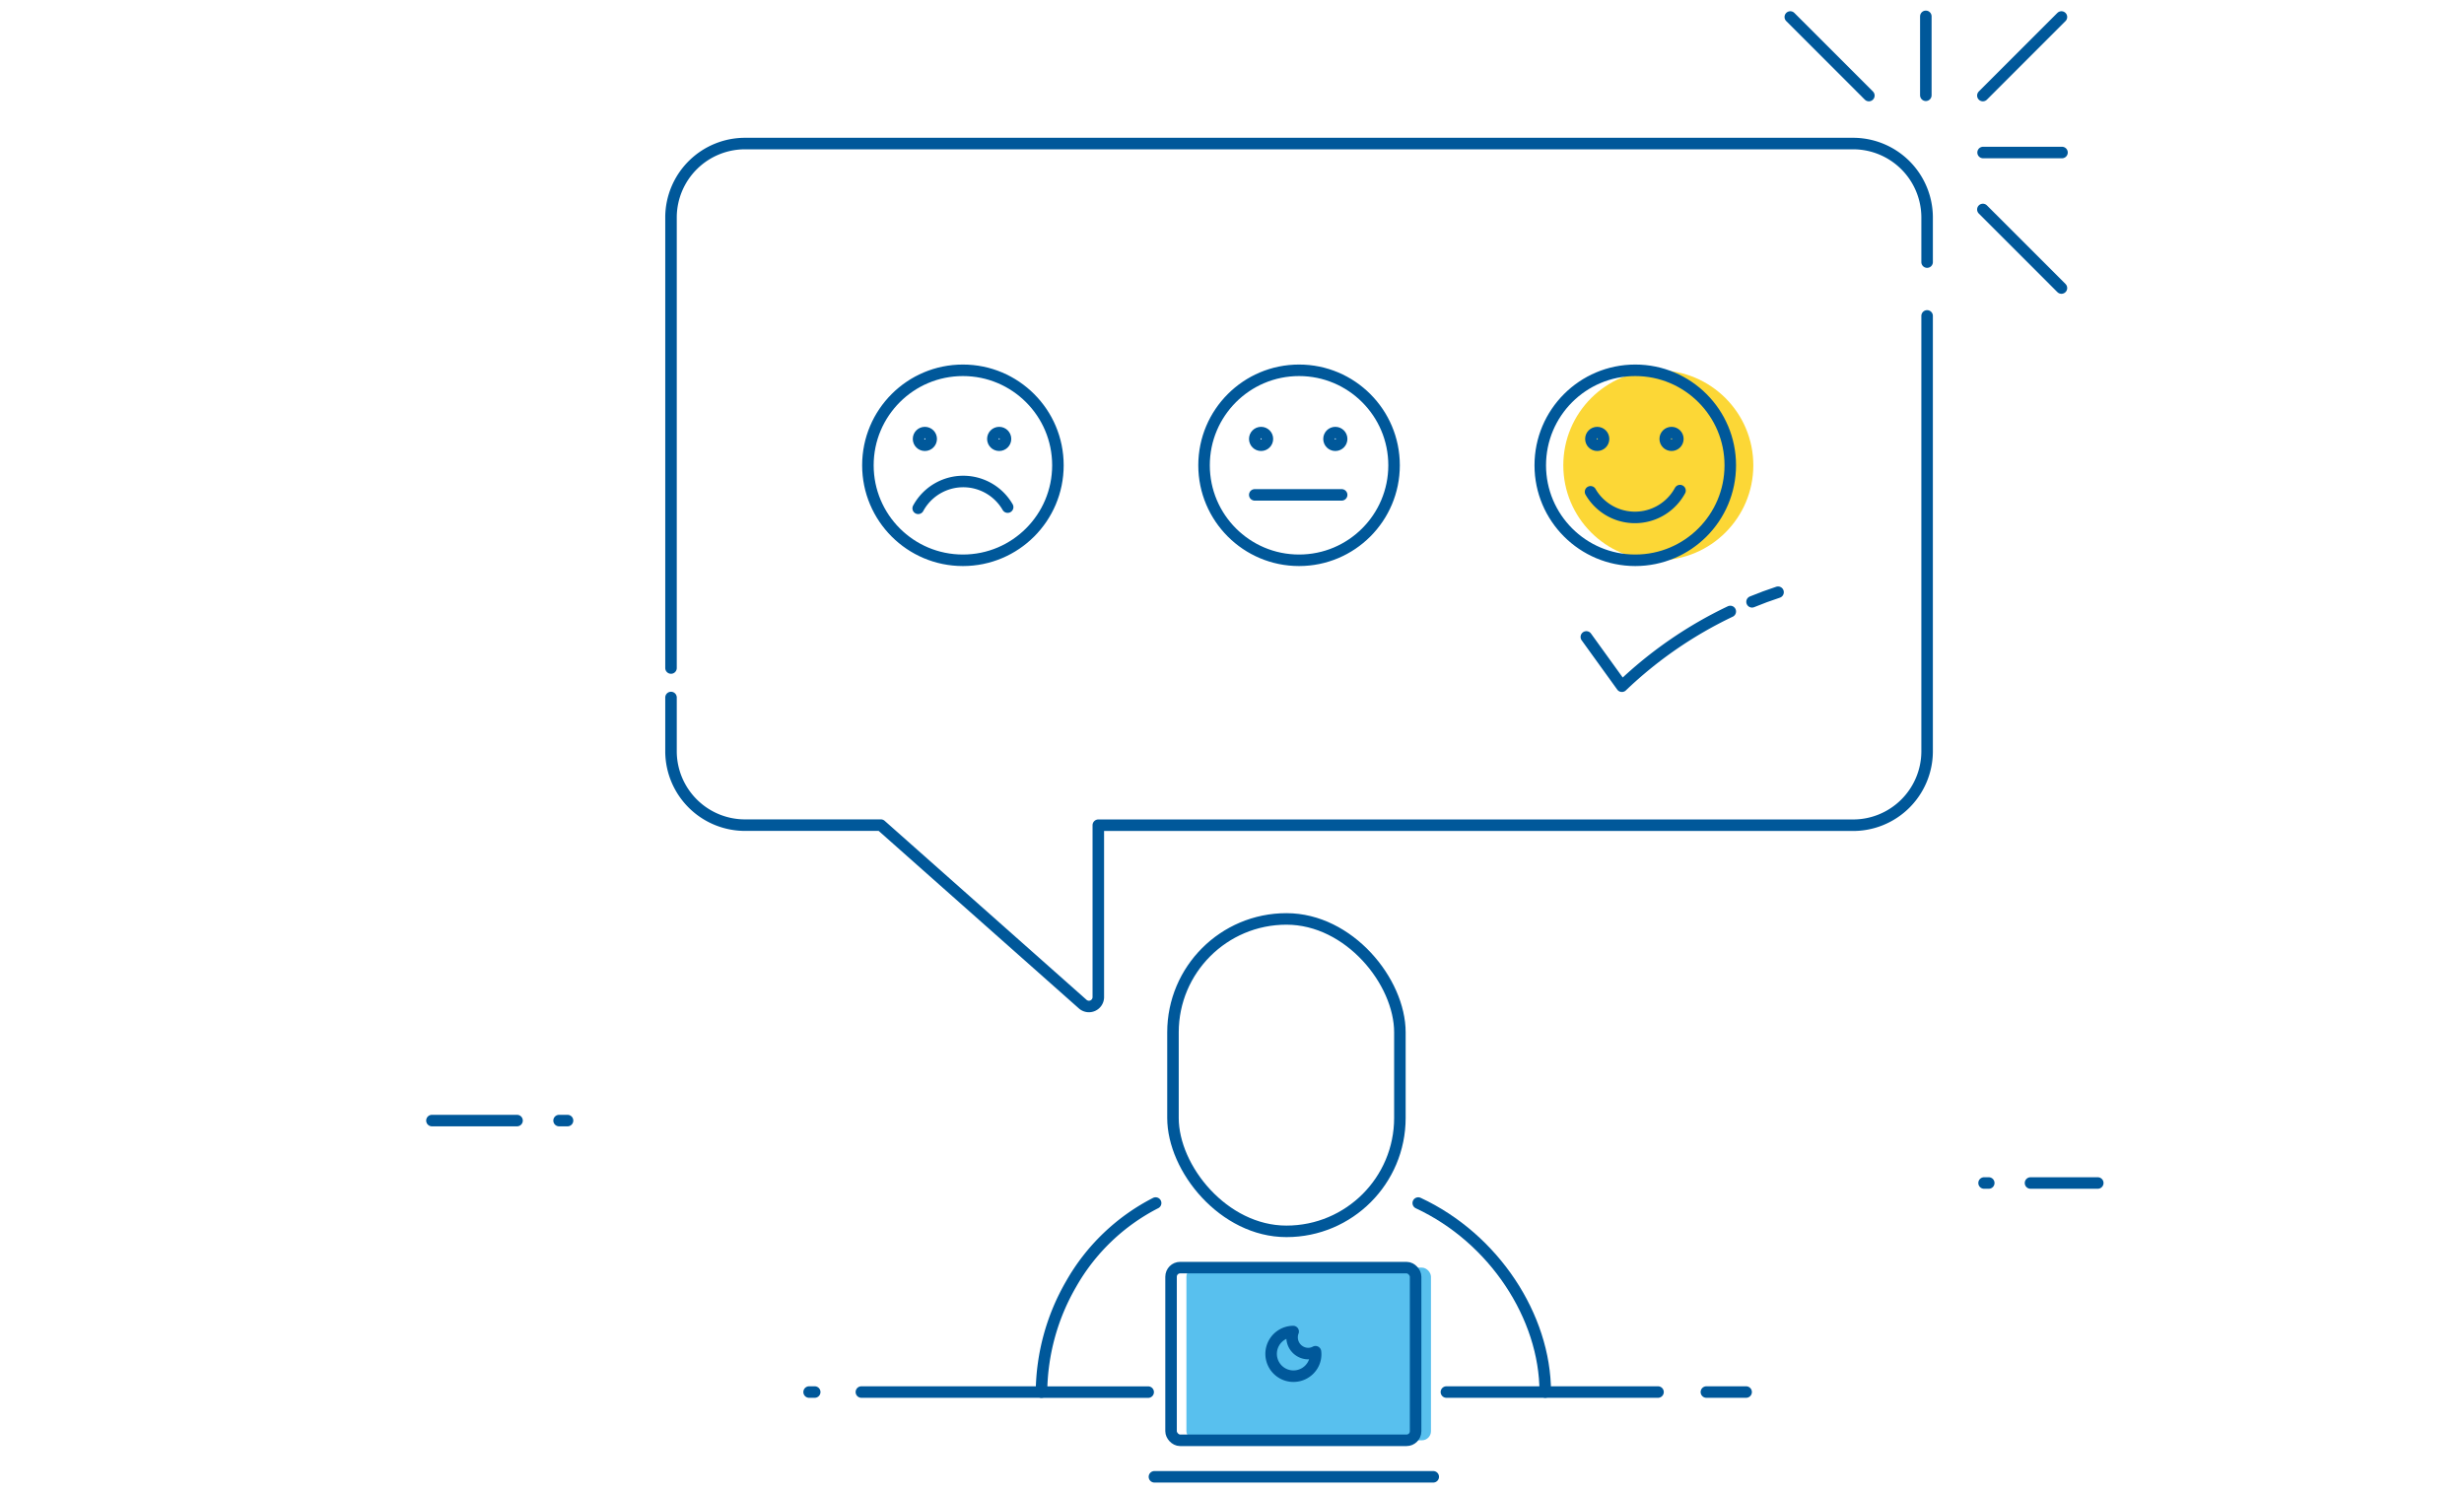 <svg id="Layer_1" data-name="Layer 1" xmlns="http://www.w3.org/2000/svg" viewBox="0 0 346.5 210"><defs><style>.cls-1{fill:#58c0ee;}.cls-2{fill:#fcd736;}.cls-3{fill:none;stroke:#00589a;stroke-linecap:round;stroke-linejoin:round;stroke-width:1.62px;}</style></defs><title>measure-customer-happiness</title><rect class="cls-1" x="166.84" y="178.28" width="34.39" height="24.29" rx="1.28" ry="1.28"/><circle class="cls-2" cx="233.2" cy="65.44" r="13.36"/><path class="cls-3" d="M94.36,98.1v7.64a10.41,10.41,0,0,0,10.51,10.31h19l28.35,25.14a1.32,1.32,0,0,0,2.23-.92V116.06H260.5A10.41,10.41,0,0,0,271,105.74V44.43"/><path class="cls-3" d="M271,36.86V30.5A10.41,10.41,0,0,0,260.5,20.19H104.87A10.41,10.41,0,0,0,94.36,30.5V93.95"/><rect class="cls-3" x="164.95" y="129.24" width="31.91" height="43.94" rx="15.95" ry="15.95"/><path class="cls-3" d="M162.51,169.2a28.69,28.69,0,0,0-11.88,11.38,30.85,30.85,0,0,0-4.17,15.21h15"/><path class="cls-3" d="M203.4,195.78h13.9c0-10.58-7.19-21.61-17.86-26.58"/><line class="cls-3" x1="239.96" y1="195.78" x2="245.55" y2="195.78"/><line class="cls-3" x1="233.16" y1="195.78" x2="217.3" y2="195.78"/><line class="cls-3" x1="146.46" y1="195.78" x2="121.13" y2="195.78"/><line class="cls-3" x1="114.57" y1="195.78" x2="113.78" y2="195.78"/><line class="cls-3" x1="60.74" y1="157.6" x2="72.71" y2="157.6"/><line class="cls-3" x1="78.62" y1="157.6" x2="79.81" y2="157.6"/><line class="cls-3" x1="279.01" y1="166.38" x2="279.67" y2="166.38"/><line class="cls-3" x1="285.54" y1="166.38" x2="295" y2="166.38"/><circle class="cls-3" cx="229.96" cy="65.44" r="13.36"/><circle class="cls-3" cx="224.61" cy="61.73" r="0.89"/><circle class="cls-3" cx="235.06" cy="61.73" r="0.89"/><path class="cls-3" d="M223.67,69.17A7.21,7.21,0,0,0,236.25,69"/><circle class="cls-3" cx="135.41" cy="65.44" r="13.36"/><circle class="cls-3" cx="130.06" cy="61.73" r="0.89"/><circle class="cls-3" cx="140.51" cy="61.73" r="0.89"/><path class="cls-3" d="M141.7,71.32a7.21,7.21,0,0,0-12.58.17"/><circle class="cls-3" cx="182.68" cy="65.44" r="13.36"/><circle class="cls-3" cx="177.34" cy="61.73" r="0.89"/><circle class="cls-3" cx="187.78" cy="61.73" r="0.89"/><line class="cls-3" x1="176.45" y1="69.6" x2="188.67" y2="69.6"/><rect class="cls-3" x="164.68" y="178.28" width="34.39" height="24.29" rx="1.28" ry="1.28"/><line class="cls-3" x1="162.34" y1="207.7" x2="201.55" y2="207.7"/><path class="cls-3" d="M184.6,192a3.14,3.14,0,1,1-2.75-4.73,2.11,2.11,0,0,0-.15.81,2.28,2.28,0,0,0,2.29,2.29,2.13,2.13,0,0,0,1-.26A3,3,0,0,1,184.6,192Z"/><path class="cls-3" d="M246.38,84.64q1.8-.74,3.66-1.35"/><path class="cls-3" d="M223.08,89.58l5,6.93A58.3,58.3,0,0,1,243.32,86"/><line class="cls-3" x1="289.89" y1="2.39" x2="278.84" y2="13.44"/><line class="cls-3" x1="289.89" y1="40.51" x2="278.84" y2="29.46"/><line class="cls-3" x1="262.81" y1="13.44" x2="251.76" y2="2.39"/><line class="cls-3" x1="270.82" y1="13.4" x2="270.82" y2="2.3"/><line class="cls-3" x1="278.87" y1="21.45" x2="289.97" y2="21.45"/></svg>